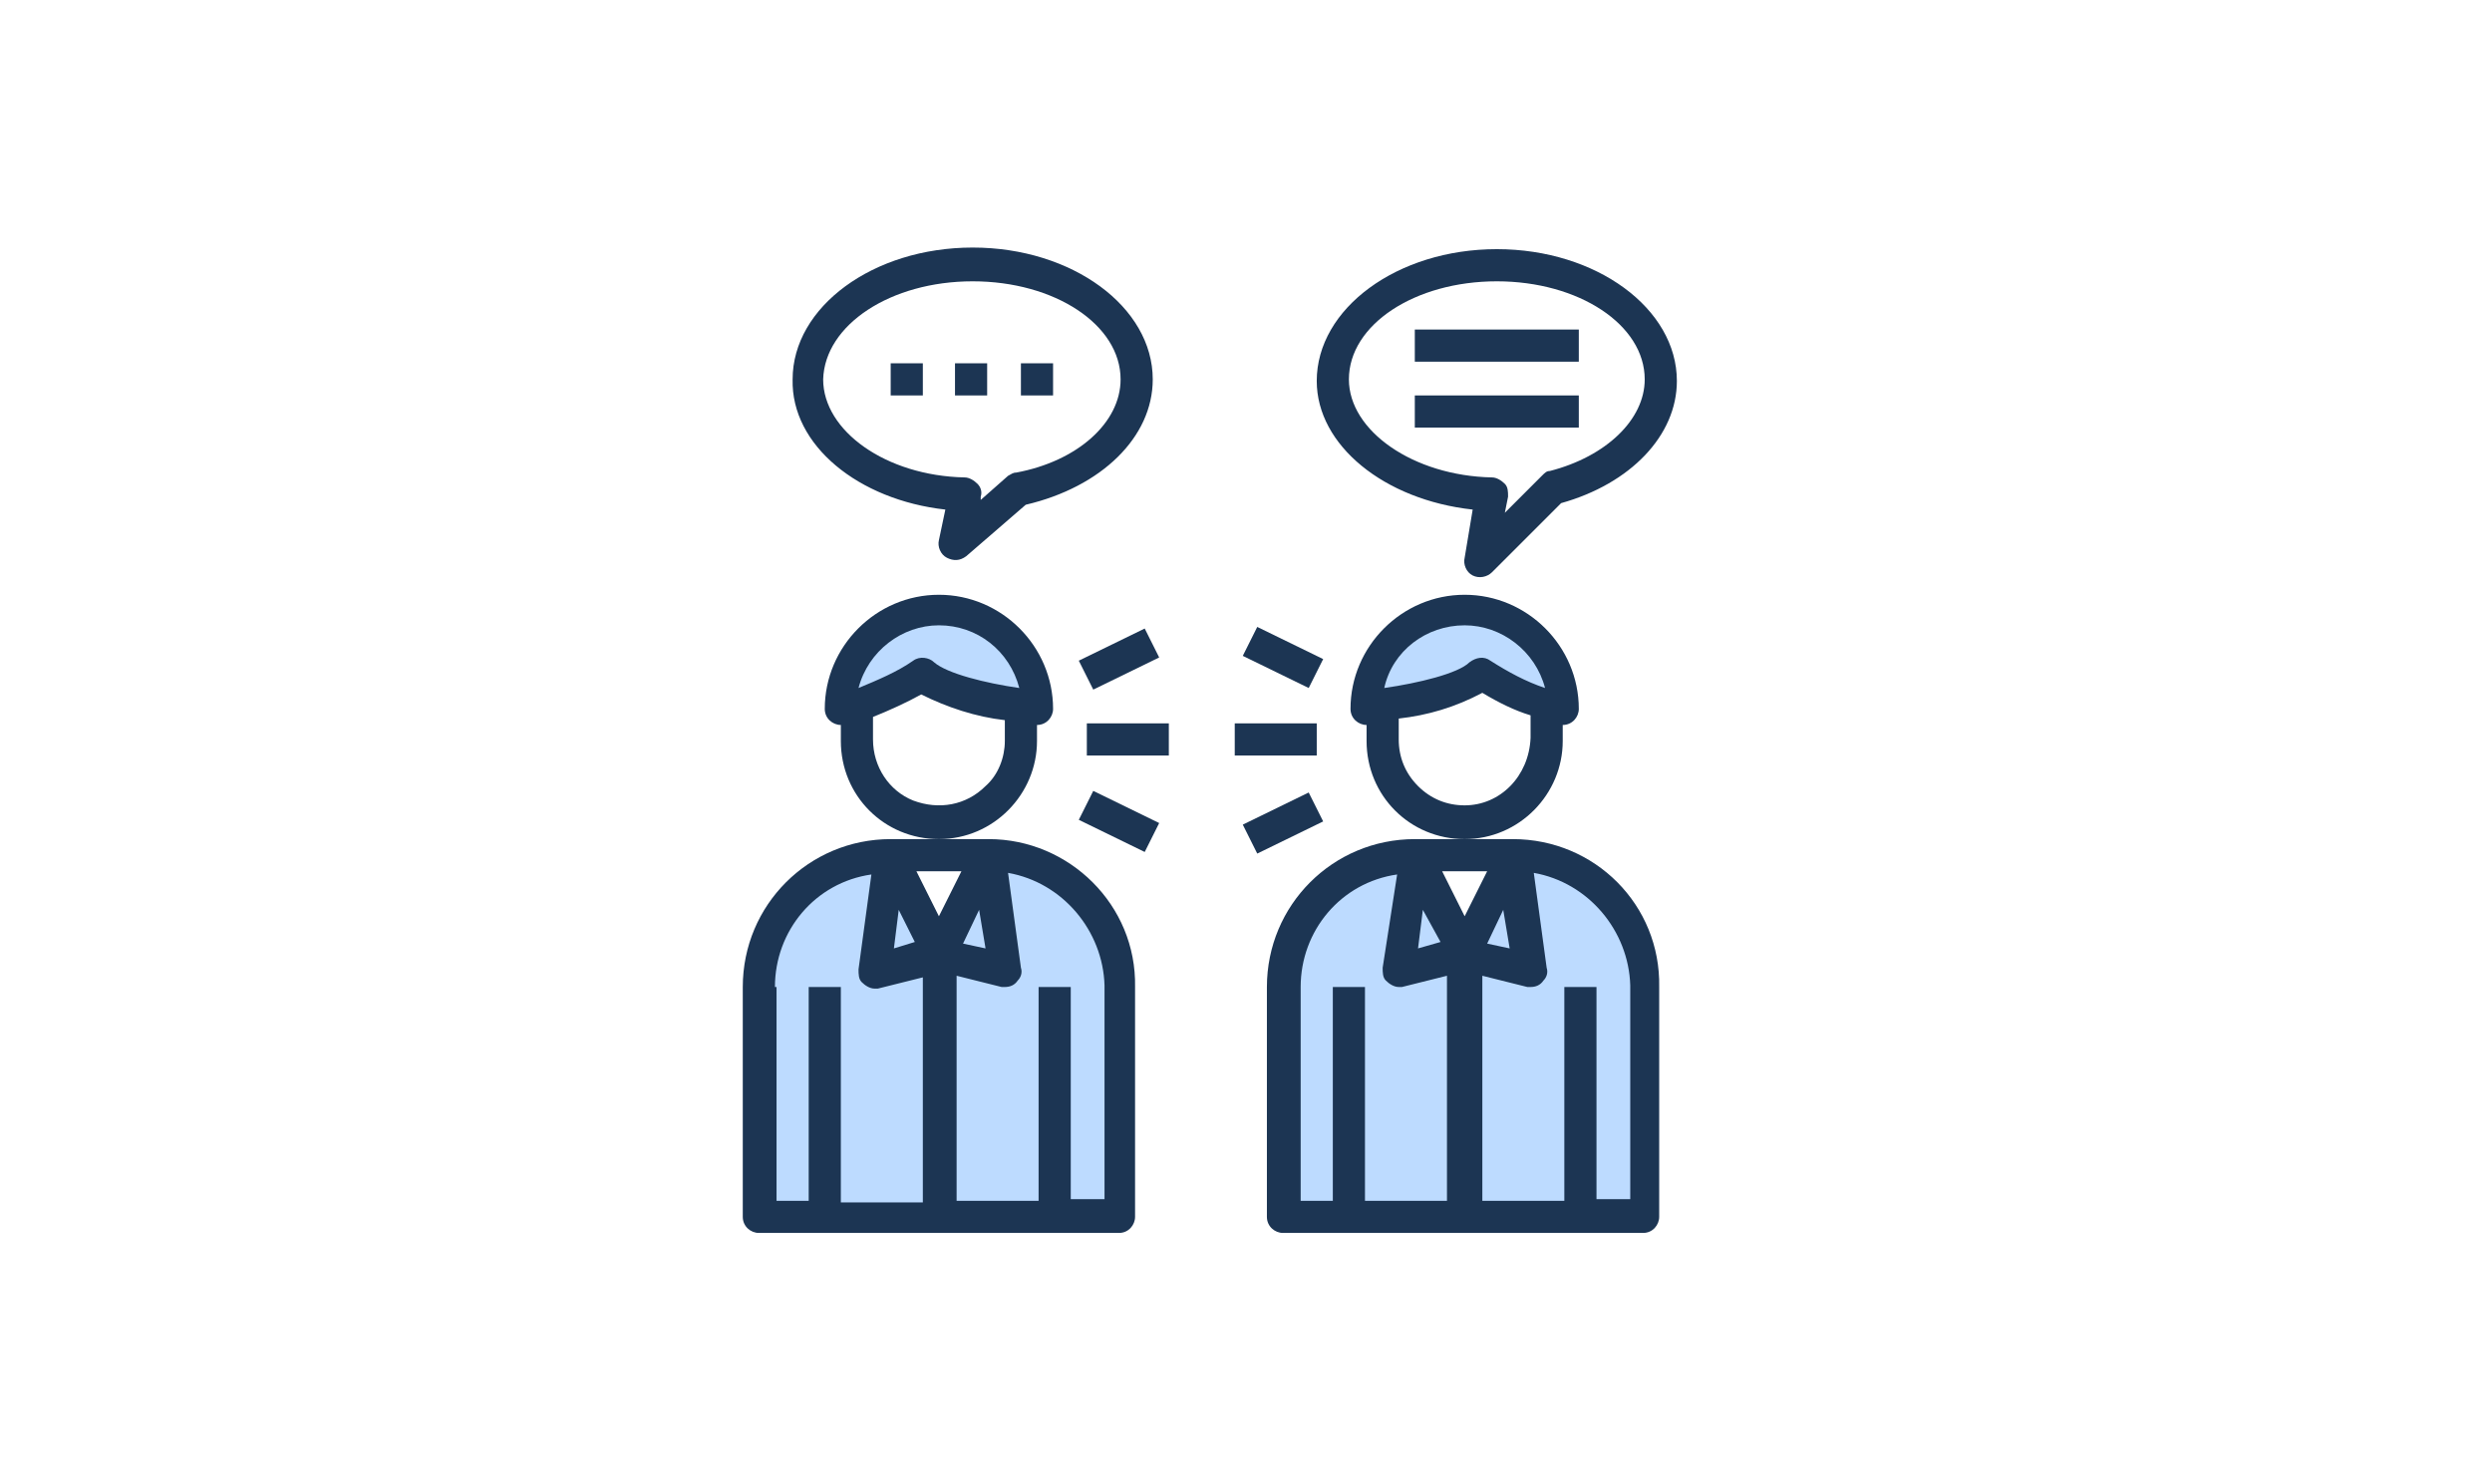 <?xml version="1.0" encoding="utf-8"?>
<!-- Generator: Adobe Illustrator 22.0.1, SVG Export Plug-In . SVG Version: 6.00 Build 0)  -->
<svg version="1.1" id="Ebene_1" xmlns="http://www.w3.org/2000/svg" xmlns:xlink="http://www.w3.org/1999/xlink" x="0px" y="0px"
	 viewBox="0 0 155 92.3" style="enable-background:new 0 0 155 92.3;" xml:space="preserve">
<style type="text/css">
	.st0{fill:#BDDBFF;}
	.st1{fill:#1C3553;}
</style>
<path class="st0" d="M91.1,37.9c-3.4,0-6.1,2.7-6.1,6.1c0,0,0.4,0,1-0.1c1.7-0.2,5-0.8,6.1-1.9c1.3,0.8,2.6,1.5,4.1,1.9
	c0.3,0.1,0.7,0.1,1,0.1C97.2,40.6,94.4,37.9,91.1,37.9z"/>
<path class="st0" d="M87,60.3l1-7.1c-4.5,0-8.2,3.7-8.2,8.2v14.3h11.2V59.3L87,60.3z"/>
<path class="st0" d="M94.1,53.2l1,7.1l-4.1-1v16.3h11.2V61.4C102.3,56.9,98.6,53.2,94.1,53.2z"/>
<path class="st0" d="M91.1,59.3L88,53.2l-1,7.1L91.1,59.3z"/>
<path class="st0" d="M95.1,60.3l-1-7.1l-3.1,6.1L95.1,60.3z"/>
<path class="st0" d="M58.4,37.9c-3.4,0-6.1,2.7-6.1,6.1c0.3,0,0.7-0.1,1-0.1c1.4-0.4,2.8-1.1,4.1-1.9c1.1,1.1,4.4,1.7,6.1,1.9
	c0.6,0.1,1,0.1,1,0.1C64.5,40.6,61.8,37.9,58.4,37.9z"/>
<path class="st0" d="M61.5,53.2l1,7.1l-4.1-1v16.3h11.2V61.4C69.6,56.9,66,53.2,61.5,53.2z"/>
<path class="st0" d="M54.3,60.3l1-7.1c-4.5,0-8.2,3.7-8.2,8.2v14.3h11.2V59.3L54.3,60.3z"/>
<path class="st0" d="M58.4,59.3l-3.1-6.1l-1,7.1L58.4,59.3z"/>
<path class="st0" d="M62.5,60.3l-1-7.1l-3.1,6.1L62.5,60.3z"/>
<g>
	<path class="st1" d="M97.2,46.1v-1c0.6,0,1-0.5,1-1c0-3.9-3.2-7.1-7.1-7.1s-7.1,3.2-7.1,7.1c0,0.6,0.5,1,1,1v1
		c0,3.4,2.7,6.1,6.1,6.1S97.2,49.4,97.2,46.1z M91.1,38.9c2.3,0,4.4,1.6,5,3.9c-1.2-0.4-2.3-1-3.4-1.7c-0.4-0.3-0.9-0.2-1.3,0.1
		c-0.7,0.7-3.2,1.3-5.3,1.6C86.6,40.5,88.7,38.9,91.1,38.9z M91.1,50.1c-1.1,0-2.1-0.4-2.9-1.2c-0.8-0.8-1.2-1.8-1.2-2.9v-1.3
		c1.8-0.2,3.5-0.7,5.2-1.6c1,0.6,2,1.1,3,1.4v1.4C95.1,48.3,93.3,50.1,91.1,50.1z"/>
	<path class="st1" d="M94.1,52.2H88c-5.1,0-9.2,4.1-9.2,9.2v14.3c0,0.6,0.5,1,1,1h22.4c0.6,0,1-0.5,1-1V61.4
		C103.3,56.3,99.2,52.2,94.1,52.2z M93.9,59l-1.4-0.3l1-2.1L93.9,59z M92.5,54.2L91.1,57l-1.4-2.8H92.5z M89.6,58.6L88.2,59l0.3-2.4
		L89.6,58.6z M80.9,61.4c0-3.5,2.5-6.5,6-7L86,60.2c0,0.3,0,0.6,0.2,0.8c0.2,0.2,0.5,0.4,0.8,0.4c0.1,0,0.2,0,0.2,0l2.8-0.7v14h-5.1
		V61.4h-2v13.3h-2V61.4z M101.3,74.6h-2V61.4h-2v13.3h-5.1v-14l2.8,0.7c0.1,0,0.2,0,0.2,0c0.3,0,0.6-0.1,0.8-0.4
		c0.2-0.2,0.3-0.5,0.2-0.8l-0.8-5.9c3.4,0.6,5.9,3.6,6,7V74.6z"/>
	<path class="st1" d="M64.5,46.1v-1c0.6,0,1-0.5,1-1c0-3.9-3.2-7.1-7.1-7.1s-7.1,3.2-7.1,7.1c0,0.6,0.5,1,1,1v1
		c0,3.4,2.7,6.1,6.1,6.1C61.8,52.2,64.5,49.4,64.5,46.1z M58.4,38.9c2.4,0,4.4,1.6,5,3.9c-2.1-0.3-4.5-0.9-5.3-1.6
		c-0.3-0.3-0.9-0.4-1.3-0.1c-1,0.7-2.2,1.2-3.4,1.7C54,40.5,56.1,38.9,58.4,38.9z M61.3,48.9c-1.2,1.2-2.9,1.5-4.5,0.9
		c-1.5-0.6-2.5-2.1-2.5-3.8v-1.4c1-0.4,2.1-0.9,3-1.4c1.6,0.8,3.4,1.4,5.2,1.6v1.3C62.5,47.1,62.1,48.2,61.3,48.9z"/>
	<path class="st1" d="M61.5,52.2h-6.1c-5.1,0-9.2,4.1-9.2,9.2v14.3c0,0.6,0.5,1,1,1h22.4c0.6,0,1-0.5,1-1V61.4
		C70.7,56.3,66.5,52.2,61.5,52.2z M61.3,59l-1.4-0.3l1-2.1L61.3,59z M59.8,54.2L58.4,57L57,54.2H59.8z M56.9,58.6L55.6,59l0.3-2.4
		L56.9,58.6z M48.2,61.4c0-3.5,2.5-6.5,6-7l-0.8,5.9c0,0.3,0,0.6,0.2,0.8c0.2,0.2,0.5,0.4,0.8,0.4c0.1,0,0.2,0,0.2,0l2.8-0.7v14
		h-5.1V61.4h-2v13.3h-2V61.4z M68.6,74.6h-2V61.4h-2v13.3h-5.1v-14l2.8,0.7c0.1,0,0.2,0,0.2,0c0.3,0,0.6-0.1,0.8-0.4
		c0.2-0.2,0.3-0.5,0.2-0.8l-0.8-5.9c3.4,0.6,5.9,3.6,6,7V74.6z"/>
	<path class="st1" d="M67.6,45h5.1v2h-5.1V45z"/>
	<path class="st1" d="M67.1,51l0.9-1.8l4.1,2l-0.9,1.8L67.1,51z"/>
	<path class="st1" d="M67.1,41.1l4.1-2l0.9,1.8l-4.1,2L67.1,41.1z"/>
	<path class="st1" d="M76.8,45h5.1v2h-5.1V45z"/>
	<path class="st1" d="M77.3,51.3l4.1-2l0.9,1.8l-4.1,2L77.3,51.3z"/>
	<path class="st1" d="M77.3,40.8l0.9-1.8l4.1,2l-0.9,1.8L77.3,40.8z"/>
	<path class="st1" d="M58.8,31.7l-0.4,1.9c-0.1,0.4,0.1,0.9,0.5,1.1c0.4,0.2,0.8,0.2,1.2-0.1l3.7-3.2c4.7-1.1,7.9-4.2,7.9-7.8
		c0-4.5-5-8.2-11.2-8.2s-11.2,3.7-11.2,8.2C49.2,27.7,53.4,31.1,58.8,31.7z M60.5,17.5c5.1,0,9.2,2.7,9.2,6.1c0,2.7-2.7,5.1-6.5,5.8
		c-0.2,0-0.3,0.1-0.5,0.2L61,31.1l0-0.2c0.1-0.3,0-0.6-0.2-0.8c-0.2-0.2-0.5-0.4-0.8-0.4c-4.9-0.1-8.8-2.9-8.8-6.1
		C51.3,20.2,55.4,17.5,60.5,17.5z"/>
	<path class="st1" d="M91.6,31.7l-0.5,3c-0.1,0.4,0.1,0.9,0.5,1.1c0.4,0.2,0.9,0.1,1.2-0.2l4.3-4.3c4.3-1.2,7.2-4.2,7.2-7.6
		c0-4.5-5-8.2-11.2-8.2s-11.2,3.7-11.2,8.2C81.9,27.7,86.1,31.1,91.6,31.7z M93.1,17.5c5.1,0,9.2,2.7,9.2,6.1c0,2.5-2.4,4.8-5.9,5.7
		c-0.2,0-0.3,0.1-0.5,0.3l-2.3,2.3l0.2-1c0-0.3,0-0.6-0.2-0.8c-0.2-0.2-0.5-0.4-0.8-0.4c-4.9-0.1-8.9-2.9-8.9-6.1
		C83.9,20.2,88,17.5,93.1,17.5z"/>
	<path class="st1" d="M88,20.5h10.2v2H88V20.5z"/>
	<path class="st1" d="M88,24.6h10.2v2H88V24.6z"/>
	<path class="st1" d="M59.4,22.6h2v2h-2V22.6z"/>
	<path class="st1" d="M63.5,22.6h2v2h-2V22.6z"/>
	<path class="st1" d="M55.4,22.6h2v2h-2V22.6z"/>
</g>
</svg>
